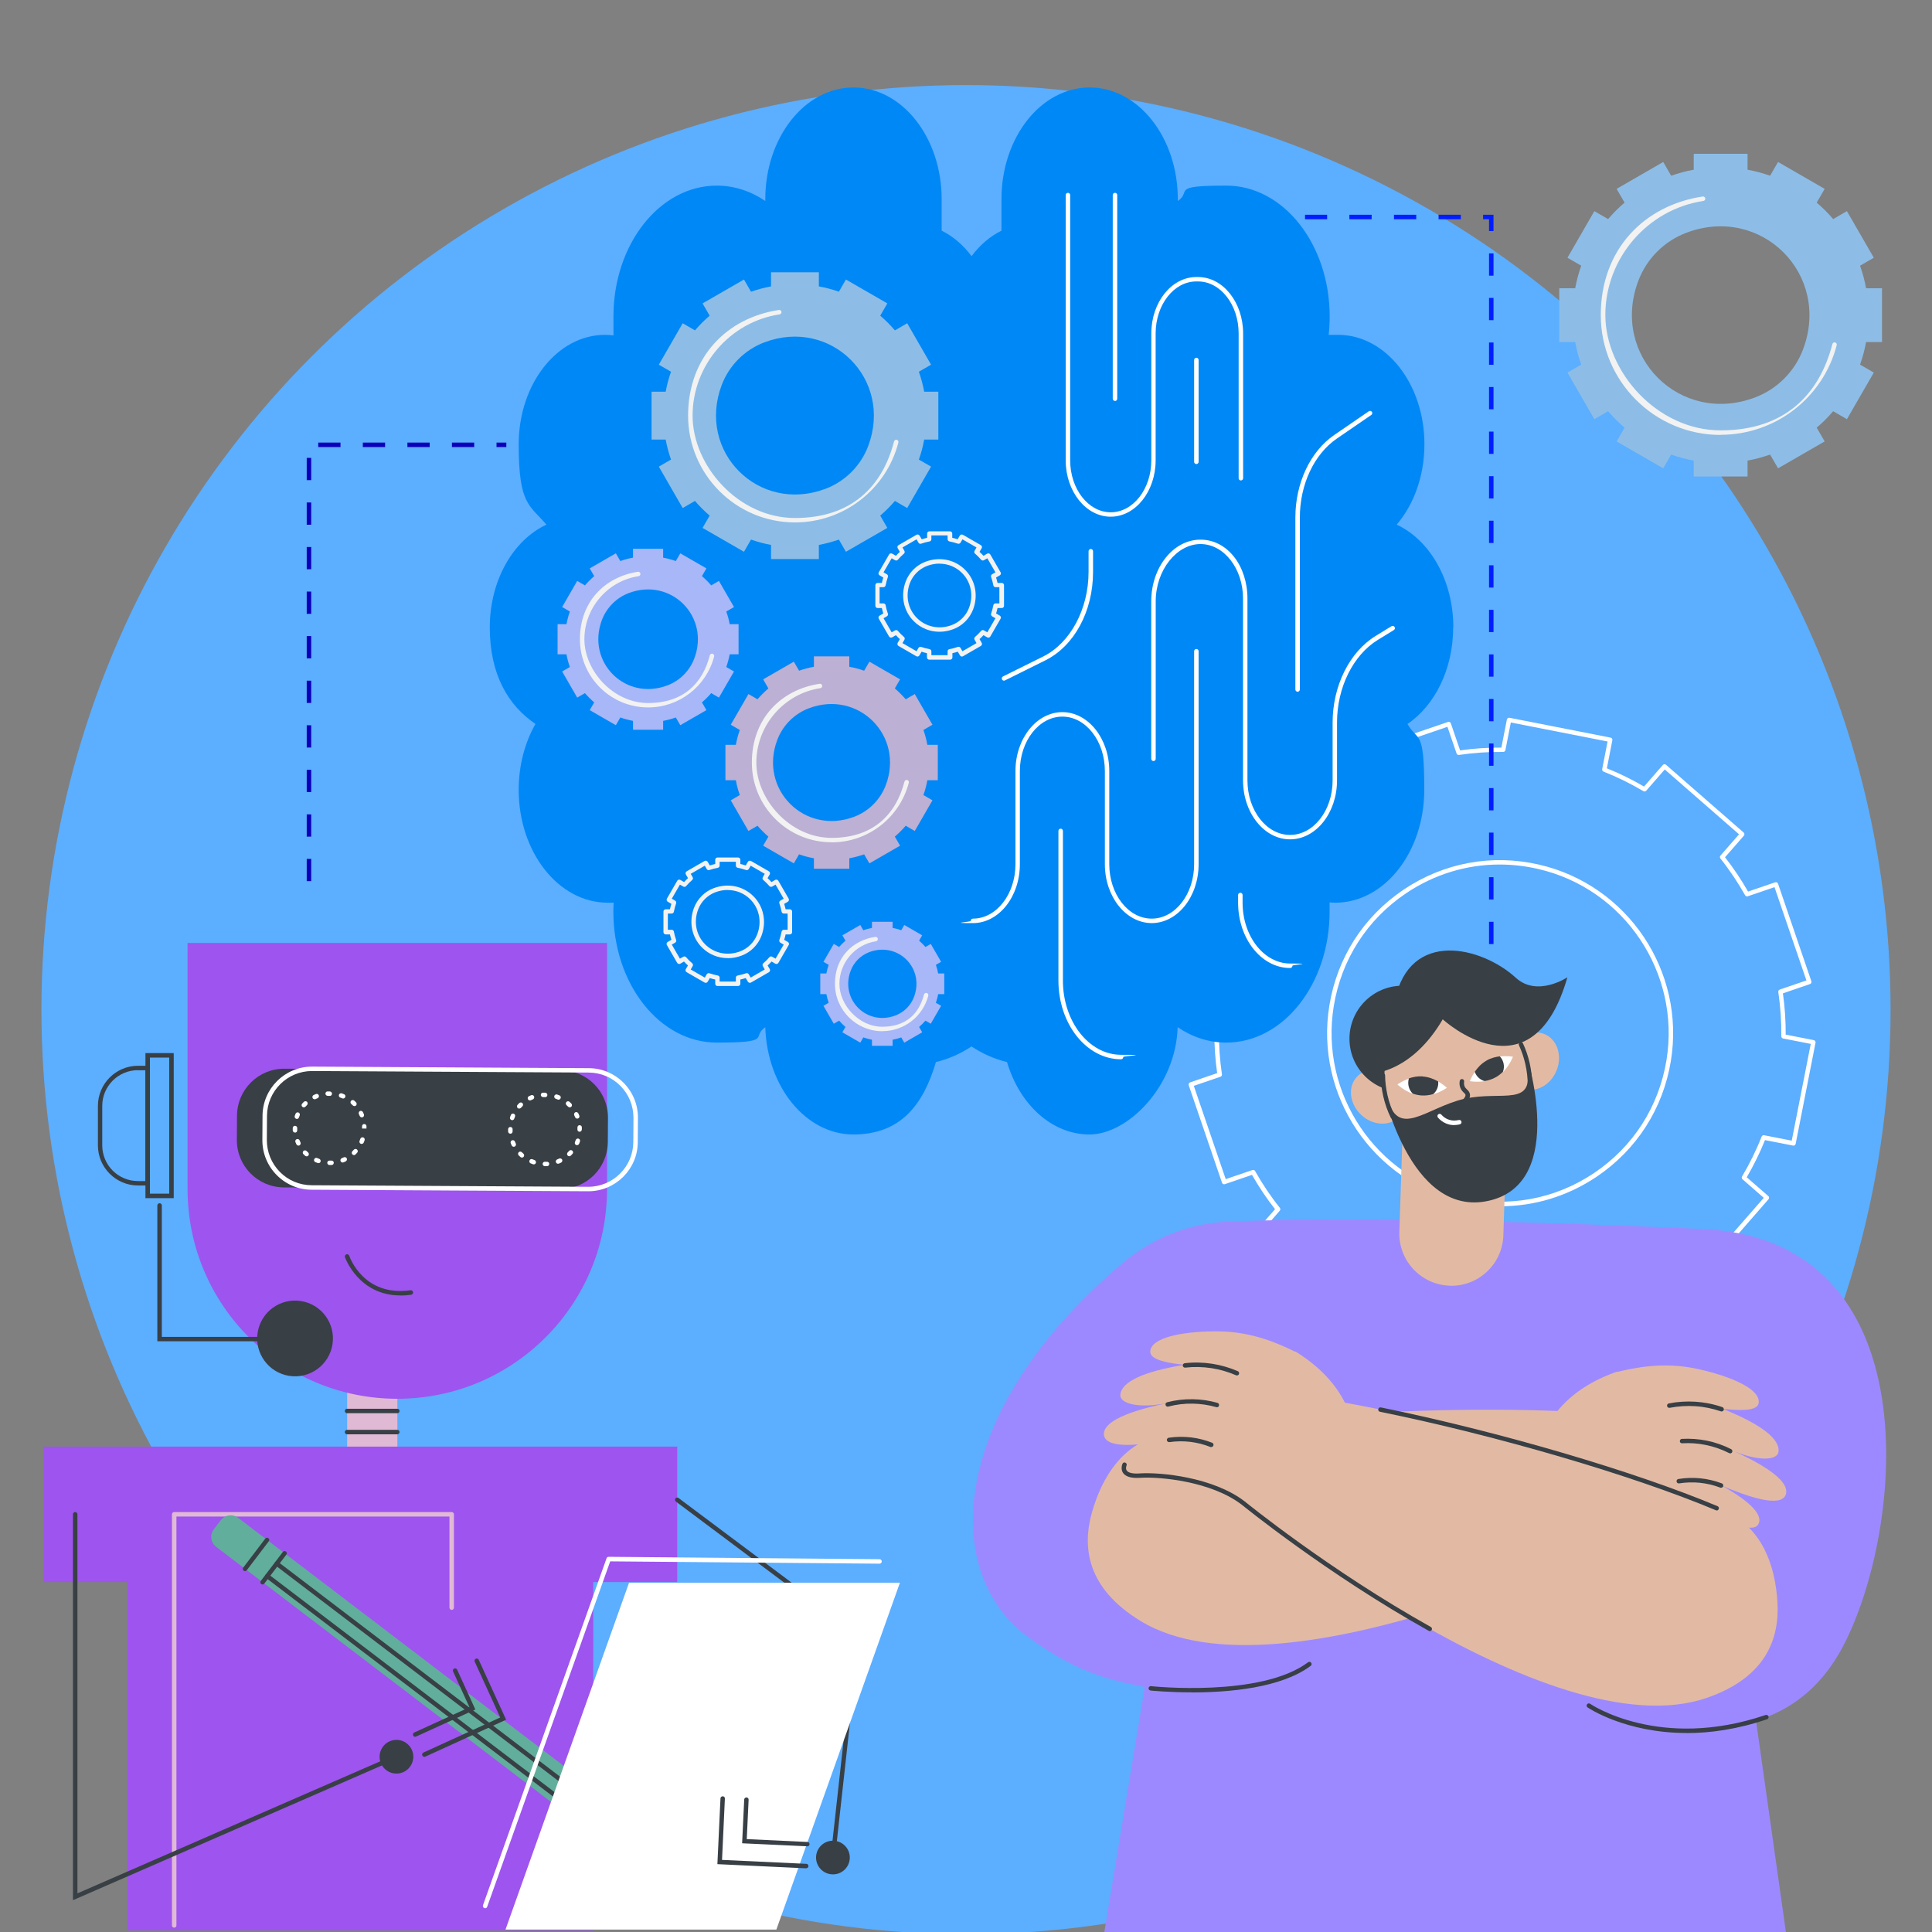 <?xml version="1.0" encoding="UTF-8"?>
<svg xmlns="http://www.w3.org/2000/svg" version="1.1" viewBox="0 0 2500 2500">
  <rect x="0" y="0" width="2500" height="2500" fill="#808080" stroke="none"/>
  <defs>
    <style>
      .cls-1 {
        fill: #61ae9c;
      }

      .cls-2 {
        fill: #5caeff;
      }

      .cls-3 {
        fill: #e2baa3;
      }

      .cls-4 {
        fill: #9d89ff;
      }

      .cls-5 {
        fill: #e0bad4;
      }

      .cls-6 {
        fill: #8dbde6;
      }

      .cls-7 {
        fill: #383f45;
      }

      .cls-8 {
        fill: #0b00b9;
      }

      .cls-9 {
        fill: #fffffe;
      }

      .cls-10 {
        fill: #0088f6;
      }

      .cls-11 {
        fill: #fff;
      }

      .cls-12 {
        fill: #001dff;
      }

      .cls-13 {
        fill: #a8b7f7;
      }

      .cls-14 {
        fill: #f2f2f2;
      }

      .cls-15 {
        fill: #9e54ef;
      }

      .cls-16 {
        fill: #bcb0d4;
      }
    </style>
  </defs>
  <!-- Generator: Adobe Illustrator 28.7.1, SVG Export Plug-In . SVG Version: 1.2.0 Build 142)  -->
  <g>
    <g id="Capa_1">
      <g id="Illustration">
        <g id="Augmented_intelligence">
          <circle class="cls-2" cx="1250" cy="1306.5" r="1196.4"/>
          <path class="cls-11" d="M1929.4,1745.2c-.2,0-.4,0-.6,0l-130.8-25.7c-1.6-.3-2.6-1.8-2.3-3.4l7.1-36.3c-16.5-6.6-32.7-14.6-48.1-23.6l-24.3,27.9c-.5.6-1.2.9-2,1-.8,0-1.5-.2-2.1-.7l-100.5-87.7c-1.2-1-1.3-2.9-.3-4.1l24.4-27.9c-11-14-21-29-29.8-44.4l-35.1,12c-.7.2-1.5.2-2.2-.1-.7-.3-1.2-.9-1.5-1.7l-43.1-126.2c-.2-.7-.2-1.5.1-2.2.3-.7.9-1.2,1.7-1.5l35-12c-2.5-17.7-3.7-35.6-3.6-53.4l-36.3-7.1c-1.6-.3-2.6-1.8-2.3-3.4l25.7-130.8c.1-.8.6-1.4,1.2-1.8.6-.4,1.4-.6,2.2-.4l36.3,7.1c6.6-16.5,14.6-32.7,23.6-48.1l-27.9-24.3c-1.2-1-1.3-2.9-.3-4.1l87.7-100.5c.5-.6,1.2-.9,2-1,.8,0,1.5.2,2.1.7l27.9,24.4c14-11,29-21,44.4-29.8l-12-35.1c-.5-1.5.3-3.1,1.8-3.7l126.2-43.1c.7-.2,1.5-.2,2.2.1.7.3,1.2.9,1.5,1.7l12,35c17.7-2.5,35.7-3.7,53.4-3.6l7.1-36.3c.3-1.6,1.8-2.6,3.4-2.3l130.8,25.7c1.6.3,2.6,1.8,2.3,3.4l-7.1,36.3c16.5,6.6,32.7,14.6,48.1,23.6l24.3-27.9c.5-.6,1.2-.9,2-1,.8,0,1.5.2,2.1.7l100.5,87.7c1.2,1,1.3,2.9.3,4.1l-24.4,27.9c11,14,21,29,29.8,44.4l35.1-12c1.5-.5,3.1.3,3.7,1.8l43.1,126.2c.2.7.2,1.5-.1,2.2-.3.7-.9,1.2-1.7,1.5l-35,12c2.5,17.7,3.7,35.6,3.6,53.4l36.3,7.1c1.6.3,2.6,1.8,2.3,3.4l-25.7,130.8c-.3,1.6-1.8,2.6-3.4,2.3l-36.3-7.1c-6.6,16.5-14.6,32.7-23.6,48.1l27.9,24.3c1.2,1,1.3,2.9.3,4.1l-87.7,100.5c-.5.6-1.2.9-2,1-.8,0-1.5-.2-2.1-.7l-27.9-24.4c-14,11-29,21-44.4,29.8l12,35.1c.2.7.2,1.5-.1,2.2-.3.7-.9,1.2-1.7,1.5l-126.2,43.1c-.7.2-1.5.2-2.2-.1-.7-.3-1.2-.9-1.5-1.7l-12-35c-17.7,2.5-35.7,3.7-53.4,3.6l-7.1,36.3c-.3,1.4-1.5,2.3-2.8,2.3ZM1802,1714.3l125.2,24.6,7-35.8c.3-1.4,1.5-2.4,2.9-2.3,19.1.2,38.4-1.1,57.3-3.9,1.4-.2,2.7.6,3.1,1.9l11.8,34.5,120.7-41.3-11.8-34.6c-.4-1.3.1-2.8,1.3-3.4,16.6-9.4,32.7-20.1,47.6-32,1.1-.9,2.6-.8,3.7,0l27.6,24.1,83.9-96.1-27.5-24c-1-.9-1.3-2.4-.6-3.6,9.8-16.5,18.3-33.8,25.3-51.6.5-1.3,1.9-2,3.2-1.8l35.8,7,24.6-125.2-35.8-7c-1.4-.3-2.3-1.5-2.3-2.9.2-19.1-1.1-38.4-3.9-57.3-.2-1.4.6-2.7,1.9-3.1l34.5-11.8-41.3-120.7-34.6,11.8c-1.3.4-2.8-.1-3.4-1.3-9.4-16.6-20.1-32.7-32-47.6-.9-1.1-.8-2.6,0-3.7l24.1-27.6-96.1-83.9-24,27.5c-.9,1-2.4,1.3-3.6.6-16.5-9.8-33.8-18.3-51.6-25.3-1.3-.5-2-1.9-1.8-3.2l7-35.8-125.2-24.6-7,35.8c-.3,1.4-1.5,2.3-2.8,2.3h0c-19.1-.2-38.4,1.1-57.3,3.9-1.4.2-2.7-.6-3.1-1.9l-11.8-34.5-120.7,41.3,11.8,34.6c.4,1.3-.1,2.8-1.3,3.4-16.6,9.4-32.7,20.1-47.6,32-1.1.9-2.6.8-3.7,0l-27.6-24.1-83.9,96.1,27.5,24c1,.9,1.3,2.4.6,3.6-9.8,16.5-18.3,33.8-25.3,51.6-.5,1.3-1.9,2-3.2,1.8l-35.8-7-24.6,125.2,35.8,7c1.4.3,2.3,1.5,2.3,2.9-.2,19.1,1.1,38.4,3.9,57.3.2,1.4-.6,2.7-1.9,3.1l-34.5,11.8,41.3,120.7,34.6-11.8c1.3-.4,2.8.1,3.4,1.3,9.4,16.7,20.1,32.7,32,47.6.9,1.1.8,2.6,0,3.7l-24.1,27.6,96.1,83.9,24-27.5c.9-1,2.4-1.3,3.6-.6,16.5,9.8,33.8,18.3,51.6,25.3,1.3.5,2,1.9,1.8,3.2l-7,35.8ZM1941.8,1560.9c-16.9,0-34-1.9-51-5.8-114.7-26.4-189.6-138-170.6-254.1,10.1-61.8,44.3-115,96.2-149.9,51.9-34.8,114.1-46.3,175.1-32.3,114.7,26.4,189.6,138,170.6,254.1-10.1,61.8-44.3,115-96.2,149.9-37.4,25.1-80.3,38.1-124.1,38.1ZM1940.5,1118.7c-42.7,0-84.4,12.6-120.9,37.1-50.6,34-83.8,85.8-93.7,146-18.5,113.1,54.5,221.9,166.2,247.5,59.5,13.7,120.1,2.5,170.6-31.4,50.6-34,83.8-85.8,93.7-146,18.5-113.1-54.5-221.9-166.2-247.5-16.6-3.8-33.2-5.7-49.7-5.7Z"/>
          <g>
            <path class="cls-10" d="M1880.6,811.9c0-61.1-30.5-113.2-73.3-133,22.1-25.9,35.9-62.9,35.9-104,0-78.2-50-141.6-111.7-141.6s-8.2.3-12.3.9c.9-8,1.4-16.2,1.4-24.6,0-93.6-59.9-169.4-133.7-169.4s-44.1,7.2-62.8,19.9v-2.3c0-79.8-51.1-144.6-114.1-144.6s-114.1,64.7-114.1,144.6v40.7c-14.8,7.3-28,18.6-38.7,33-10.7-14.3-23.9-25.7-38.7-33v-40.7c0-79.8-51.1-144.6-114.1-144.6s-114.1,64.7-114.1,144.6v2.3c-18.7-12.7-40.1-19.9-62.8-19.9-73.8,0-133.7,75.8-133.7,169.4s.5,16.5,1.4,24.6c-4-.6-8.1-.9-12.3-.9-61.7,0-111.7,63.4-111.7,141.6s13.8,78.1,35.9,104c-42.8,19.8-73.3,71.9-73.3,133s24,101.1,59.1,124.9c-13.7,24-21.7,53.5-21.7,85.3,0,80.6,51.6,146,115.2,146s5.2-.1,7.7-.4c-.2,4-.4,8-.4,12,0,93.6,59.9,169.4,133.7,169.4s44.2-7.2,62.9-19.9c2.4,77.2,52.5,138.8,114,138.8s90.6-39,106.8-93.7c16.3-3.9,31.8-10.8,46-20.2,14.3,9.4,29.7,16.3,46,20.2,16.2,54.8,57.9,93.7,106.8,93.7s111.6-61.6,114-138.8c18.8,12.7,40.2,19.9,62.9,19.9,73.8,0,133.7-75.8,133.7-169.4s-.2-8-.4-12c2.5.2,5.1.4,7.7.4,63.6,0,115.2-65.4,115.2-146s-8.1-61.3-21.7-85.3c35.2-23.8,59.1-70.8,59.1-124.9Z"/>
            <g>
              <path class="cls-9" d="M1669.3,1086.1c-33.5,0-60.8-34.2-60.8-76.3v-235.2c0-38.9-24.7-70.6-55.1-70.6s-57.9,33.3-57.9,74.2v203.7c0,1.6-1.3,2.9-2.9,2.9s-2.9-1.3-2.9-2.9v-203.7c0-44.1,28.6-79.9,63.7-79.9s60.8,34.2,60.8,76.3v235.2c0,38.9,24.7,70.6,55.1,70.6s55.1-31.7,55.1-70.6v-74.9c0-47.3,21.8-91.2,55.5-111.9l20.7-12.7c1.4-.8,3.1-.4,4,1s.4,3.1-1,4l-20.7,12.7c-32,19.7-52.8,61.6-52.8,106.9v74.9c0,42.1-27.3,76.3-60.8,76.3Z"/>
              <path class="cls-9" d="M1490.4,1194.5h-.2s0,0,0,0c-33.4-.2-60.5-34.3-60.5-76.2v-120.6c0-38.8-24.7-70.4-55-70.4s-55,31.6-55,70.4v120.6c0,42-27.2,76.2-60.7,76.2s-2.9-1.3-2.9-2.9,1.3-2.9,2.9-2.9c30.3,0,55-31.6,55-70.4v-120.6c0-42,27.3-76.2,60.7-76.2s60.7,34.2,60.7,76.2v120.6c0,38.8,24.6,70.4,54.9,70.4,30.3,0,54.9-31.6,54.9-70.4v-275.6c0-1.6,1.3-2.9,2.9-2.9s2.9,1.3,2.9,2.9v275.6c0,41.9-27.1,76-60.5,76.2h0Z"/>
              <path class="cls-9" d="M1450.6,1370.7c-44.7,0-81-45.7-81-101.9v-193.6c0-1.6,1.3-2.9,2.9-2.9s2.9,1.3,2.9,2.9v193.6c0,53,33.8,96.1,75.2,96.1s2.9,1.3,2.9,2.9-1.3,2.9-2.9,2.9Z"/>
              <path class="cls-9" d="M1669.4,1252.6c-37.1,0-67.3-37.9-67.3-84.6v-9.9c0-1.6,1.3-2.9,2.9-2.9s2.9,1.3,2.9,2.9v9.9c0,43.4,27.6,78.8,61.6,78.8s2.9,1.3,2.9,2.9c0,1.6-1.3,2.9-2.9,2.9Z"/>
              <path class="cls-9" d="M1679.1,895.1c-1.6,0-2.9-1.3-2.9-2.9v-222.5c0-44.6,19.3-85.6,50.4-106.9l44.6-30.6c1.3-.9,3.1-.6,4,.7.9,1.3.6,3.1-.7,4l-44.6,30.6c-29.5,20.3-47.9,59.4-47.9,102.2v222.5c0,1.6-1.3,2.9-2.9,2.9Z"/>
              <path class="cls-9" d="M1437.2,668.6c-32.1,0-58.2-32.8-58.2-73V252.4c0-1.6,1.3-2.9,2.9-2.9s2.9,1.3,2.9,2.9v343.2c0,37.1,23.5,67.3,52.5,67.3s52.5-30.2,52.5-67.3v-164.1c0-40.3,26.1-73,58.2-73h2.4c32.1,0,58.2,32.8,58.2,73v187.3c0,1.6-1.3,2.9-2.9,2.9s-2.9-1.3-2.9-2.9v-187.3c0-37.1-23.5-67.3-52.5-67.3h-2.4c-28.9,0-52.5,30.2-52.5,67.3v164.1c0,40.3-26.1,73-58.2,73Z"/>
              <path class="cls-9" d="M1299.2,880.8c-1.1,0-2.1-.6-2.6-1.6-.7-1.4-.1-3.2,1.3-3.9l52-25.8c35.1-17.4,58.7-61.4,58.7-109.4v-26.8c0-1.6,1.3-2.9,2.9-2.9s2.9,1.3,2.9,2.9v26.8c0,50.9-24.3,95.9-61.9,114.5l-52,25.8c-.4.2-.8.3-1.3.3Z"/>
              <path class="cls-9" d="M1548.1,600.5c-1.6,0-2.9-1.3-2.9-2.9v-131.8c0-1.6,1.3-2.9,2.9-2.9s2.9,1.3,2.9,2.9v131.8c0,1.6-1.3,2.9-2.9,2.9Z"/>
              <path class="cls-9" d="M1442.8,518.8c-1.6,0-2.9-1.3-2.9-2.9V252.4c0-1.6,1.3-2.9,2.9-2.9s2.9,1.3,2.9,2.9v263.6c0,1.6-1.3,2.9-2.9,2.9Z"/>
            </g>
            <g>
              <g>
                <path class="cls-6" d="M1214.2,506.9h-18.3c-1.6-8.9-4-17.6-6.9-25.9l15.8-9.1-30.9-53.6-15.9,9.2c-5.8-6.8-12.2-13.2-19-19l9.2-15.9-53.6-30.9-9.1,15.8c-8.4-3-17-5.3-25.9-6.9v-18.3h-61.9v18.3c-8.9,1.6-17.6,4-25.9,6.9l-9.1-15.8-53.6,30.9,9.2,15.9c-6.8,5.8-13.2,12.2-19,19l-15.9-9.2-30.9,53.6,15.8,9.1c-3,8.4-5.3,17-6.9,25.9h-18.3v61.9h18.3c1.6,8.9,4,17.6,6.9,25.9l-15.8,9.1,30.9,53.6,15.9-9.2c5.8,6.8,12.2,13.2,19,19l-9.2,15.9,53.6,30.9,9.1-15.8c8.4,3,17,5.3,25.9,6.9v18.3h61.9v-18.3c8.9-1.6,17.6-4,25.9-6.9l9.1,15.8,53.6-30.9-9.2-15.9c6.8-5.8,13.2-12.2,19-19l15.9,9.2,30.9-53.6-15.8-9.1c3-8.4,5.3-17,6.9-25.9h18.3v-61.9h0ZM1123.4,577.3c-9.6,25.4-29.8,45.6-55.2,55.2-86.4,32.6-166.9-47.9-134.3-134.3,9.6-25.4,29.8-45.6,55.2-55.2,86.4-32.6,166.9,47.9,134.3,134.3Z"/>
                <path class="cls-14" d="M1028.6,676c-76.2,0-138.2-62-138.2-138.2s50.5-126.6,117.5-136.7c1.6-.3,3,.8,3.3,2.4.2,1.6-.8,3-2.4,3.3-64.2,9.6-112.6,65.9-112.6,131s59.4,132.5,132.5,132.5,113.1-40.7,128.2-99.1c.4-1.5,2-2.5,3.5-2.1,1.5.4,2.5,2,2.1,3.5-15.8,60.9-70.8,103.4-133.8,103.4Z"/>
              </g>
              <g>
                <path class="cls-13" d="M955.7,807.7h-11.5c-1-5.6-2.5-11.1-4.4-16.4l10-5.8-19.5-33.8-10,5.8c-3.7-4.3-7.7-8.3-12-12l5.8-10-33.8-19.5-5.8,10c-5.3-1.9-10.7-3.3-16.4-4.4v-11.5h-39v11.5c-5.6,1-11.1,2.5-16.4,4.4l-5.8-10-33.8,19.5,5.8,10c-4.3,3.7-8.3,7.7-12,12l-10-5.8-19.5,33.8,10,5.8c-1.9,5.3-3.3,10.7-4.4,16.4h-11.5v39h11.5c1,5.6,2.5,11.1,4.4,16.4l-10,5.8,19.5,33.8,10-5.8c3.7,4.3,7.7,8.3,12,12l-5.8,10,33.8,19.5,5.8-10c5.3,1.9,10.7,3.3,16.4,4.4v11.5h39v-11.5c5.6-1,11.1-2.5,16.4-4.4l5.8,10,33.8-19.5-5.8-10c4.3-3.7,8.3-7.7,12-12l10,5.8,19.5-33.8-10-5.8c1.9-5.3,3.3-10.7,4.4-16.4h11.5v-39ZM898.4,852.1c-6.1,16-18.8,28.8-34.8,34.8-54.5,20.6-105.3-30.2-84.7-84.7,6.1-16,18.8-28.8,34.8-34.8,54.5-20.6,105.3,30.2,84.7,84.7Z"/>
                <path class="cls-14" d="M838.6,915.4c-48.7,0-88.2-39.6-88.2-88.2s32.3-80.8,75-87.3c1.6-.2,3,.8,3.3,2.4.2,1.6-.8,3-2.4,3.3-40,6-70.1,41.1-70.1,81.6s37,82.5,82.5,82.5,70.4-25.4,79.8-61.7c.4-1.5,2-2.5,3.5-2.1,1.5.4,2.5,2,2.1,3.5-10.1,38.9-45.2,66-85.4,66Z"/>
              </g>
              <path class="cls-14" d="M1229.1,853.6h-26.7c-1.6,0-2.9-1.3-2.9-2.9v-5.5c-2.4-.5-4.7-1.1-7-1.9l-2.8,4.8c-.8,1.4-2.6,1.9-3.9,1.1l-23.2-13.4c-.7-.4-1.1-1-1.3-1.8-.2-.7,0-1.5.3-2.2l2.8-4.8c-1.8-1.6-3.5-3.3-5.1-5.1l-4.8,2.8c-.7.4-1.5.5-2.2.3-.7-.2-1.4-.7-1.8-1.3l-13.4-23.2c-.8-1.4-.3-3.1,1.1-3.9l4.8-2.8c-.7-2.3-1.4-4.7-1.9-7h-5.5c-1.6,0-2.9-1.3-2.9-2.9v-26.7c0-1.6,1.3-2.9,2.9-2.9h5.5c.5-2.4,1.1-4.7,1.9-7l-4.8-2.8c-1.4-.8-1.9-2.6-1.1-3.9l13.4-23.2c.4-.7,1-1.1,1.8-1.3.7-.2,1.5,0,2.2.3l4.8,2.8c1.6-1.8,3.3-3.5,5.1-5.1l-2.8-4.8c-.8-1.4-.3-3.1,1.1-3.9l23.2-13.4c.7-.4,1.5-.5,2.2-.3.7.2,1.4.7,1.8,1.3l2.8,4.8c2.3-.7,4.7-1.4,7-1.9v-5.5c0-1.6,1.3-2.9,2.9-2.9h26.7c1.6,0,2.9,1.3,2.9,2.9v5.5c2.4.5,4.7,1.1,7,1.9l2.8-4.8c.4-.7,1-1.1,1.8-1.3.7-.2,1.5,0,2.2.3l23.2,13.4c1.4.8,1.9,2.6,1.1,3.9l-2.8,4.8c1.8,1.6,3.5,3.3,5.1,5.1l4.8-2.8c.7-.4,1.5-.5,2.2-.3.7.2,1.4.7,1.8,1.3l13.4,23.2c.8,1.4.3,3.1-1.1,3.9l-4.8,2.8c.7,2.3,1.4,4.6,1.9,7h5.5c1.6,0,2.9,1.3,2.9,2.9v26.7c0,1.6-1.3,2.9-2.9,2.9h-5.5c-.5,2.4-1.1,4.7-1.9,7l4.8,2.8c1.4.8,1.9,2.6,1.1,3.9l-13.4,23.2c-.4.7-1,1.1-1.8,1.3-.7.2-1.5,0-2.2-.3l-4.8-2.8c-1.6,1.8-3.3,3.5-5.1,5.1l2.8,4.8c.4.7.5,1.4.3,2.2s-.7,1.4-1.3,1.8l-23.2,13.4c-1.4.8-3.1.3-3.9-1.1l-2.8-4.8c-2.3.7-4.6,1.4-7,1.9v5.5c0,1.6-1.3,2.9-2.9,2.9ZM1205.2,847.8h21v-5c0-1.4,1-2.6,2.4-2.8,3.6-.7,7.3-1.6,10.8-2.9,1.3-.5,2.8,0,3.5,1.3l2.5,4.3,18.2-10.5-2.5-4.4c-.7-1.2-.4-2.7.6-3.6,2.8-2.4,5.5-5.1,7.9-7.9.9-1.1,2.4-1.3,3.6-.6l4.4,2.5,10.5-18.2-4.3-2.5c-1.2-.7-1.7-2.2-1.3-3.5,1.2-3.5,2.2-7.1,2.9-10.8.3-1.4,1.4-2.4,2.8-2.4h5v-21h-5c-1.4,0-2.6-1-2.8-2.4-.7-3.6-1.6-7.3-2.9-10.8-.5-1.3,0-2.8,1.3-3.5l4.3-2.5-10.5-18.2-4.4,2.5c-1.2.7-2.7.4-3.6-.6-2.4-2.8-5.1-5.5-7.9-7.9-1.1-.9-1.3-2.4-.6-3.6l2.5-4.4-18.2-10.5-2.5,4.3c-.7,1.2-2.2,1.7-3.5,1.3-3.5-1.2-7.1-2.2-10.8-2.9-1.4-.3-2.4-1.4-2.4-2.8v-5h-21v5c0,1.4-1,2.6-2.4,2.8-3.6.7-7.3,1.6-10.8,2.9-1.3.5-2.8,0-3.5-1.3l-2.5-4.3-18.2,10.5,2.5,4.4c.7,1.2.4,2.7-.6,3.6-2.8,2.4-5.5,5.1-7.9,7.9-.9,1.1-2.4,1.3-3.6.6l-4.4-2.5-10.5,18.2,4.3,2.5c1.2.7,1.7,2.1,1.3,3.5-1.2,3.5-2.2,7.1-2.9,10.8-.3,1.4-1.4,2.4-2.8,2.4h-5v21h5c1.4,0,2.6,1,2.8,2.4.7,3.6,1.6,7.3,2.9,10.8.5,1.3,0,2.8-1.3,3.5l-4.3,2.5,10.5,18.2,4.4-2.5c1.2-.7,2.7-.4,3.6.6,2.4,2.8,5.1,5.5,7.9,7.9,1.1.9,1.3,2.4.6,3.6l-2.5,4.4,18.2,10.5,2.5-4.3c.7-1.2,2.2-1.7,3.5-1.3,3.5,1.2,7.1,2.2,10.8,2.9,1.4.3,2.4,1.4,2.4,2.8v5ZM1215.7,817.5c-12.4,0-24.3-4.7-33.3-13.7-13.3-13.3-17.3-33-10.4-51.4,4.5-11.8,13.8-21.1,25.5-25.5,18.3-6.9,38-3,51.3,10.4,13.3,13.3,17.3,33,10.4,51.3-4.5,11.8-13.8,21.1-25.5,25.5-6,2.3-12.1,3.4-18.1,3.4ZM1215.6,729.3c-5.3,0-10.7,1-16,3-10.2,3.9-18.3,12-22.2,22.2-6.1,16.2-2.6,33.5,9.1,45.2,11.7,11.7,29,15.2,45.2,9.1,10.2-3.9,18.3-12,22.2-22.2,6.1-16.2,2.6-33.5-9.1-45.2-7.9-7.9-18.3-12-29.2-12Z"/>
              <g>
                <path class="cls-16" d="M1213.5,963.8h-13.5c-1.2-6.6-2.9-13-5.1-19.2l11.7-6.8-22.9-39.7-11.7,6.8c-4.3-5-9-9.7-14.1-14.1l6.8-11.7-39.7-22.9-6.8,11.7c-6.2-2.2-12.6-3.9-19.2-5.1v-13.5h-45.8v13.5c-6.6,1.2-13,2.9-19.2,5.1l-6.8-11.7-39.7,22.9,6.8,11.7c-5,4.3-9.7,9-14.1,14.1l-11.7-6.8-22.9,39.7,11.7,6.8c-2.2,6.2-3.9,12.6-5.1,19.2h-13.5v45.8h13.5c1.2,6.6,2.9,13,5.1,19.2l-11.7,6.8,22.9,39.7,11.7-6.8c4.3,5,9,9.7,14.1,14.1l-6.8,11.7,39.7,22.9,6.8-11.7c6.2,2.2,12.6,3.9,19.2,5.1v13.5h45.8v-13.5c6.6-1.2,13-2.9,19.2-5.1l6.8,11.7,39.7-22.9-6.8-11.7c5-4.3,9.7-9,14.1-14.1l11.7,6.8,22.9-39.7-11.7-6.8c2.2-6.2,3.9-12.6,5.1-19.2h13.5v-45.8ZM1146.2,1016c-7.1,18.8-22.1,33.8-40.9,40.9-64,24.2-123.7-35.5-99.5-99.5,7.1-18.8,22.1-33.8,40.9-40.9,64-24.2,123.7,35.5,99.5,99.5Z"/>
                <path class="cls-14" d="M1076,1089.9c-56.9,0-103.1-46.3-103.1-103.1s37.7-94.5,87.7-102c1.6-.2,3,.8,3.3,2.4.2,1.6-.8,3-2.4,3.3-47.2,7.1-82.8,48.5-82.8,96.3s43.7,97.4,97.4,97.4,83.1-30,94.3-72.8c.4-1.5,2-2.5,3.5-2.1,1.5.4,2.5,2,2.1,3.5-11.8,45.4-52.8,77.2-99.8,77.2Z"/>
              </g>
              <path class="cls-14" d="M955.1,1275.9h-26.7c-1.6,0-2.9-1.3-2.9-2.9v-5.5c-2.4-.5-4.7-1.1-7-1.9l-2.8,4.8c-.4.7-1,1.1-1.8,1.3-.7.2-1.5,0-2.2-.3l-23.2-13.4c-1.4-.8-1.9-2.6-1.1-3.9l2.8-4.8c-1.8-1.6-3.5-3.3-5.1-5.1l-4.8,2.8c-.7.4-1.5.5-2.2.3-.7-.2-1.4-.7-1.8-1.3l-13.4-23.2c-.8-1.4-.3-3.1,1.1-3.9l4.8-2.8c-.7-2.3-1.4-4.6-1.9-7h-5.5c-1.6,0-2.9-1.3-2.9-2.9v-26.7c0-1.6,1.3-2.9,2.9-2.9h5.5c.5-2.4,1.1-4.7,1.9-7l-4.8-2.8c-.7-.4-1.1-1-1.3-1.8-.2-.7,0-1.5.3-2.2l13.4-23.2c.4-.7,1-1.1,1.8-1.3.7-.2,1.5,0,2.2.3l4.8,2.8c1.6-1.8,3.3-3.5,5.1-5.1l-2.8-4.8c-.4-.7-.5-1.4-.3-2.2s.7-1.4,1.3-1.8l23.2-13.4c.7-.4,1.5-.5,2.2-.3.7.2,1.4.7,1.8,1.3l2.8,4.8c2.3-.7,4.6-1.4,7-1.9v-5.5c0-1.6,1.3-2.9,2.9-2.9h26.7c1.6,0,2.9,1.3,2.9,2.9v5.5c2.4.5,4.7,1.1,7,1.9l2.8-4.8c.4-.7,1-1.1,1.8-1.3.7-.2,1.5,0,2.2.3l23.2,13.4c.7.4,1.1,1,1.3,1.8.2.7,0,1.5-.3,2.2l-2.8,4.8c1.8,1.6,3.5,3.3,5.1,5.1l4.8-2.8c.7-.4,1.5-.5,2.2-.3.7.2,1.4.7,1.8,1.3l13.4,23.2c.4.7.5,1.4.3,2.2s-.7,1.4-1.3,1.8l-4.8,2.8c.7,2.3,1.4,4.7,1.9,7h5.5c1.6,0,2.9,1.3,2.9,2.9v26.7c0,1.6-1.3,2.9-2.9,2.9h-5.5c-.5,2.4-1.1,4.7-1.9,7l4.8,2.8c1.4.8,1.9,2.6,1.1,3.9l-13.4,23.2c-.4.7-1,1.1-1.8,1.3-.7.2-1.5,0-2.2-.3l-4.8-2.8c-1.6,1.8-3.3,3.5-5.1,5.1l2.8,4.8c.8,1.4.3,3.1-1.1,3.9l-23.2,13.4c-.7.4-1.5.5-2.2.3-.7-.2-1.4-.7-1.8-1.3l-2.8-4.8c-2.3.7-4.6,1.4-7,1.9v5.5c0,1.6-1.3,2.9-2.9,2.9ZM931.2,1270.1h21s0-5,0-5c0-1.4,1-2.6,2.4-2.8,3.6-.7,7.3-1.6,10.8-2.9,1.3-.5,2.8,0,3.5,1.3l2.5,4.3,18.2-10.5-2.5-4.4c-.7-1.2-.4-2.7.6-3.6,2.8-2.4,5.5-5.1,7.9-7.9.9-1.1,2.4-1.3,3.6-.6l4.4,2.5,10.5-18.2-4.3-2.5c-1.2-.7-1.7-2.2-1.3-3.5,1.2-3.5,2.2-7.1,2.9-10.8.3-1.4,1.4-2.4,2.8-2.4h5v-21h-5c-1.4,0-2.6-1-2.8-2.4-.7-3.6-1.6-7.3-2.9-10.8-.5-1.3,0-2.8,1.3-3.5l4.3-2.5-10.5-18.2-4.4,2.5c-1.2.7-2.7.4-3.6-.6-2.4-2.8-5.1-5.5-7.9-7.9-1.1-.9-1.3-2.4-.6-3.6l2.5-4.4-18.2-10.5-2.5,4.3c-.7,1.2-2.2,1.7-3.5,1.3-3.5-1.2-7.1-2.2-10.8-2.9-1.4-.3-2.4-1.4-2.4-2.8v-5h-21v5c0,1.4-1,2.6-2.4,2.8-3.6.7-7.3,1.6-10.8,2.9-1.3.5-2.8,0-3.5-1.3l-2.5-4.3-18.2,10.5,2.5,4.4c.7,1.2.4,2.7-.6,3.6-2.8,2.4-5.5,5.1-7.9,7.9-.9,1.1-2.4,1.3-3.6.6l-4.4-2.5-10.5,18.2,4.3,2.5c1.2.7,1.7,2.2,1.3,3.5-1.2,3.5-2.2,7.1-2.9,10.8-.3,1.4-1.4,2.4-2.8,2.4h-5v21h5c1.4,0,2.6,1,2.8,2.4.7,3.6,1.6,7.3,2.9,10.8.5,1.3,0,2.8-1.3,3.5l-4.3,2.5,10.5,18.2,4.4-2.5c1.2-.7,2.7-.4,3.6.6,2.4,2.8,5.1,5.5,7.9,7.9,1.1.9,1.3,2.4.6,3.6l-2.5,4.4,18.2,10.5,2.5-4.3c.7-1.2,2.1-1.7,3.5-1.3,3.5,1.2,7.1,2.2,10.8,2.9,1.4.3,2.4,1.4,2.4,2.8v5h0ZM941.7,1239.8c-12.4,0-24.3-4.7-33.3-13.7-13.3-13.3-17.3-33-10.4-51.3,4.5-11.8,13.8-21.1,25.5-25.5,18.3-6.9,38-3,51.4,10.4,13.3,13.3,17.3,33,10.4,51.3-4.5,11.8-13.8,21.1-25.5,25.5-6,2.3-12.1,3.4-18,3.4ZM941.6,1151.6c-5.3,0-10.7,1-16,3-10.2,3.9-18.3,12-22.2,22.2-6.1,16.2-2.6,33.5,9.1,45.2,11.7,11.7,29,15.2,45.2,9.1,10.2-3.9,18.3-12,22.2-22.2,6.1-16.2,2.6-33.5-9.1-45.2-7.9-7.9-18.3-12-29.2-12ZM982.6,1209.9h0,0Z"/>
              <g>
                <path class="cls-13" d="M1221.9,1259.7h-7.9c-.7-3.9-1.7-7.6-3-11.2l6.8-3.9-13.4-23.2-6.9,4c-2.5-2.9-5.3-5.7-8.2-8.2l4-6.9-23.2-13.4-3.9,6.8c-3.6-1.3-7.4-2.3-11.2-3v-7.9h-26.7v7.9c-3.9.7-7.6,1.7-11.2,3l-3.9-6.8-23.2,13.4,4,6.9c-2.9,2.5-5.7,5.3-8.2,8.2l-6.9-4-13.4,23.2,6.8,3.9c-1.3,3.6-2.3,7.4-3,11.2h-7.9v26.7h7.9c.7,3.9,1.7,7.6,3,11.2l-6.8,3.9,13.4,23.2,6.9-4c2.5,2.9,5.3,5.7,8.2,8.2l-4,6.9,23.2,13.4,3.9-6.8c3.6,1.3,7.4,2.3,11.2,3v7.9h26.7v-7.9c3.9-.7,7.6-1.7,11.2-3l3.9,6.8,23.2-13.4-4-6.9c2.9-2.5,5.7-5.3,8.2-8.2l6.9,4,13.4-23.2-6.8-3.9c1.3-3.6,2.3-7.4,3-11.2h7.9v-26.7ZM1182.7,1290.1c-4.2,11-12.9,19.7-23.9,23.9-37.3,14.1-72.1-20.7-58-58,4.2-11,12.9-19.7,23.9-23.9,37.3-14.1,72.1,20.7,58,58Z"/>
                <path class="cls-14" d="M1141.8,1334.4c-33.8,0-61.4-27.5-61.4-61.4s22.4-56.2,52.2-60.7c1.6-.2,3,.8,3.3,2.4.2,1.6-.8,3-2.4,3.3-26.9,4-47.3,27.7-47.3,55s24.9,55.6,55.6,55.6,47.5-17.1,53.8-41.6c.4-1.5,2-2.5,3.5-2.1,1.5.4,2.5,2,2.1,3.5-7,27-31.4,45.9-59.4,45.9Z"/>
              </g>
            </g>
          </g>
          <g>
            <g>
              <rect class="cls-5" x="449.2" y="1772.8" width="65" height="122.2"/>
              <path class="cls-7" d="M514.1,1828.7h-65c-1.6,0-2.9-1.3-2.9-2.9s1.3-2.9,2.9-2.9h65c1.6,0,2.9,1.3,2.9,2.9s-1.3,2.9-2.9,2.9Z"/>
              <path class="cls-7" d="M514.1,1856h-65c-1.6,0-2.9-1.3-2.9-2.9s1.3-2.9,2.9-2.9h65c1.6,0,2.9,1.3,2.9,2.9s-1.3,2.9-2.9,2.9Z"/>
            </g>
            <g>
              <path class="cls-15" d="M242.7,1220.2v318.4c0,149.9,121.5,271.4,271.4,271.4s271.4-121.5,271.4-271.4v-318.4H242.7Z"/>
              <g>
                <g>
                  <path class="cls-7" d="M224.8,1550.4h-36.6v-187.7h36.6v187.7ZM194,1544.6h25v-176.1h-25v176.1Z"/>
                  <path class="cls-7" d="M194,1534h-15.4c-28.6,0-51.9-23.3-51.9-51.9v-51.1c0-28.6,23.3-51.9,51.9-51.9h15.4v154.9ZM178.5,1384.8c-25.5,0-46.2,20.7-46.2,46.2v51.1c0,25.5,20.7,46.2,46.2,46.2h9.7v-143.4h-9.7Z"/>
                </g>
                <g>
                  <path class="cls-7" d="M375.3,1735.6h-171.7v-175.7c0-1.6,1.3-2.9,2.9-2.9s2.9,1.3,2.9,2.9v170h165.9c1.6,0,2.9,1.3,2.9,2.9s-1.3,2.9-2.9,2.9Z"/>
                  <circle class="cls-7" cx="381.8" cy="1732.6" r="49" transform="translate(-1388.8 1844.2) rotate(-81.2)"/>
                </g>
              </g>
              <g>
                <path class="cls-7" d="M367.3,1536.5l357.7,2c33.8.2,61.3-27,61.5-60.8l.2-31.3c.2-33.8-27-61.3-60.8-61.5l-357.7-2c-33.8-.2-61.3,27-61.5,60.8l-.2,31.3c-.2,33.8,27,61.3,60.8,61.5Z"/>
                <path class="cls-11" d="M761.3,1541.5c-.1,0-.2,0-.4,0l-357.7-2c-17.1,0-33.2-6.9-45.2-19-12-12.2-18.6-28.3-18.5-45.4l.2-31.3c.2-35.2,28.9-63.6,64-63.6s.2,0,.4,0l357.7,2c17.1,0,33.2,6.9,45.2,19,12,12.2,18.6,28.3,18.5,45.4l-.2,31.3c-.2,35.2-28.9,63.6-64,63.6ZM403.8,1385.9c-32,0-58.1,25.9-58.3,57.9l-.2,31.3c0,15.6,5.9,30.2,16.8,41.3,10.9,11.1,25.5,17.2,41.1,17.3l357.7,2c.1,0,.2,0,.3,0,32,0,58.1-25.9,58.3-57.9l.2-31.3c0-15.6-5.9-30.2-16.8-41.3-10.9-11.1-25.5-17.2-41.1-17.3l-357.7-2c-.1,0-.2,0-.3,0Z"/>
                <path class="cls-11" d="M705.2,1509.1c-1.6,0-3-1.3-3-2.9s1.1-2.8,2.6-2.9c1.2,0,2,0,2.9,0,1.6,0,3,1.1,3,2.7,0,1.6-1.1,3-2.7,3-.9,0-1.9,0-2.8,0ZM690.5,1506.7c-.3,0-.6,0-.9-.2-1-.3-2-.7-2.9-1.1-1.5-.6-2.2-2.3-1.5-3.8.6-1.5,2.3-2.2,3.8-1.5.8.4,1.7.7,2.6,1,1.5.5,2.3,2.2,1.8,3.7-.4,1.2-1.5,1.9-2.7,1.9ZM722.1,1505.9c-1.1,0-2.2-.7-2.7-1.8-.6-1.5.1-3.2,1.6-3.8.8-.3,1.7-.7,2.5-1.1,1.4-.7,3.2,0,3.9,1.3.7,1.4,0,3.2-1.3,3.9-.9.5-1.9.9-2.9,1.3-.4.1-.7.2-1.1.2ZM675.4,1497.9c-.7,0-1.4-.2-1.9-.7-.8-.7-1.5-1.4-2.3-2.1-1.1-1.1-1.1-3,0-4.1,1.1-1.1,3-1.1,4.1,0,.6.6,1.3,1.3,2,1.9,1.2,1.1,1.3,2.9.2,4.1-.6.6-1.4,1-2.2,1ZM736.7,1496.2c-.7,0-1.5-.3-2.1-.9-1.1-1.1-1.1-3,0-4.1.7-.6,1.3-1.3,1.9-2,1.1-1.2,2.9-1.3,4.1-.2,1.2,1.1,1.3,2.9.2,4.1-.7.8-1.4,1.5-2.2,2.3-.6.6-1.3.8-2,.8ZM664.8,1483.9c-1.1,0-2.1-.6-2.6-1.6-.5-.9-.9-1.9-1.3-2.9-.6-1.5.1-3.2,1.6-3.8,1.5-.6,3.2.1,3.8,1.6.3.8.7,1.7,1.1,2.5.7,1.4.1,3.2-1.3,3.9-.4.2-.8.3-1.3.3ZM746.6,1481.8c-.4,0-.8,0-1.1-.2-1.5-.6-2.1-2.3-1.5-3.8.4-.8.7-1.7,1-2.6.5-1.5,2.2-2.3,3.7-1.8,1.5.5,2.3,2.2,1.8,3.7-.3,1-.7,2-1.1,2.9-.5,1.1-1.5,1.8-2.7,1.8ZM660.4,1467c-1.5,0-2.8-1.2-2.9-2.7,0-.9,0-1.9,0-2.8s0-.3,0-.3c0-1.6,1.3-2.9,2.9-2.9h0c1.6,0,2.9,1.2,2.9,2.8s0,.2,0,.2c0,1,0,1.9,0,2.7,0,1.6-1.1,3-2.7,3,0,0-.1,0-.2,0ZM750.1,1464.5c-1.6,0-2.9-1.1-2.9-2.7h0c0-1.2,0-2,0-2.8,0-1.6,1.1-3,2.7-3,1.6,0,3,1.1,3,2.7,0,.9,0,1.8,0,2.7,0,1.6-1.3,3.1-2.9,3.1ZM662.8,1449.5c-.3,0-.6,0-1-.2-1.5-.5-2.3-2.2-1.8-3.7.3-1,.7-2,1.1-2.9.6-1.5,2.3-2.1,3.8-1.5,1.5.6,2.1,2.3,1.5,3.8-.4.8-.7,1.7-1,2.6-.4,1.2-1.5,1.9-2.7,1.9ZM746.9,1447.5c-1.1,0-2.2-.7-2.7-1.8-.3-.8-.7-1.7-1.1-2.5-.7-1.4,0-3.2,1.3-3.9,1.4-.7,3.2,0,3.9,1.3.5.9.9,1.9,1.3,2.9.6,1.5-.1,3.2-1.6,3.8-.4.1-.7.2-1.1.2ZM671.8,1434.5c-.7,0-1.4-.2-1.9-.7-1.2-1.1-1.3-2.9-.2-4.1.7-.8,1.4-1.5,2.2-2.3,1.1-1.1,3-1.1,4.1,0,1.1,1.1,1.1,3,0,4.1-.7.6-1.3,1.3-1.9,2-.6.6-1.4,1-2.2,1ZM737.2,1432.9c-.7,0-1.5-.3-2.1-.9-.6-.7-1.3-1.3-2-1.9-1.2-1.1-1.3-2.9-.2-4.1,1.1-1.2,2.9-1.3,4.1-.2.8.7,1.5,1.4,2.3,2.2,1.1,1.1,1.1,3,0,4.1-.6.6-1.3.8-2,.8ZM685.7,1423.9c-1.1,0-2.1-.6-2.6-1.6-.7-1.4,0-3.2,1.3-3.8.9-.4,1.9-.9,2.9-1.3,1.5-.6,3.2.1,3.8,1.6.6,1.5-.1,3.2-1.6,3.8-.9.3-1.7.7-2.5,1.1-.4.2-.8.3-1.2.3ZM722.8,1423c-.4,0-.8,0-1.1-.2-.8-.4-1.7-.7-2.6-1-1.5-.5-2.3-2.2-1.8-3.7.5-1.5,2.2-2.3,3.7-1.8,1,.3,2,.7,2.9,1.1,1.5.6,2.2,2.3,1.5,3.8-.5,1.1-1.5,1.8-2.7,1.8ZM702.7,1419.6c-1.5,0-2.8-1.2-2.9-2.7,0-1.6,1.1-3,2.7-3,.9,0,1.8,0,2.7,0,1.6,0,3.1,1.3,3.1,2.9s-1.1,2.9-2.7,2.9h-.1c-1.1,0-1.9,0-2.6,0,0,0-.1,0-.2,0Z"/>
                <path class="cls-11" d="M426.5,1507.6c-1.6,0-3-1.3-3-2.9s1.1-2.9,2.7-2.9h0c1.1,0,1.9,0,2.7,0,1.6,0,3,1.1,3,2.7,0,1.6-1.1,3-2.7,3-.9,0-1.9,0-2.8,0ZM411.9,1505.1c-.3,0-.6,0-.9-.2-1-.3-2-.7-2.9-1.1-1.5-.6-2.2-2.3-1.5-3.8.6-1.5,2.3-2.2,3.8-1.5.8.4,1.7.7,2.6,1,1.5.5,2.3,2.2,1.8,3.7-.4,1.2-1.5,1.9-2.7,1.9ZM443.4,1504.3c-1.1,0-2.2-.7-2.7-1.8-.6-1.5.1-3.2,1.6-3.8.8-.3,1.7-.7,2.5-1.1,1.4-.7,3.2-.1,3.9,1.3.7,1.4,0,3.2-1.3,3.9-.9.5-1.9.9-2.9,1.3-.4.1-.7.2-1.1.2ZM396.8,1496.3c-.7,0-1.4-.2-1.9-.7-.8-.7-1.5-1.4-2.3-2.1-1.1-1.1-1.1-3,0-4.1,1.1-1.1,3-1.1,4.1,0,.6.6,1.3,1.3,2,1.9,1.2,1.1,1.3,2.9.2,4.1-.6.6-1.4,1-2.2,1ZM458.1,1494.7c-.7,0-1.5-.3-2.1-.9-1.1-1.1-1.1-3,0-4.1.7-.6,1.3-1.3,1.9-2,1.1-1.2,2.9-1.3,4.1-.2,1.2,1.1,1.3,2.9.2,4.1-.7.8-1.4,1.5-2.2,2.3-.6.6-1.3.8-2,.8ZM386.2,1482.4c-1.1,0-2.1-.6-2.6-1.6-.5-.9-.9-1.9-1.3-2.9-.6-1.5.1-3.2,1.6-3.8,1.5-.6,3.2.1,3.8,1.6.3.8.7,1.7,1.1,2.5.7,1.4.1,3.2-1.3,3.9-.4.2-.8.3-1.3.3ZM467.9,1480.2c-.4,0-.8,0-1.1-.2-1.5-.6-2.1-2.3-1.5-3.8.4-.8.7-1.7,1-2.6.5-1.5,2.2-2.3,3.7-1.8,1.5.5,2.3,2.2,1.8,3.7-.3,1-.7,2-1.1,2.9-.5,1.1-1.5,1.8-2.7,1.8ZM381.7,1465.5c-1.5,0-2.8-1.2-2.9-2.7,0-.9,0-1.9,0-2.8s0-.3,0-.3c0-1.6,1.3-2.9,2.9-2.9h0c1.6,0,2.9,1.2,2.9,2.8s0,.2,0,.3c0,1,0,1.9,0,2.7,0,1.6-1.1,3-2.7,3,0,0-.1,0-.2,0ZM474.3,1460.3h-5.8c0,0,0-.2,0-.3,0-.9,0-1.7,0-2.5,0-1.6,1.1-3,2.7-3,1.6,0,3,1.1,3,2.7,0,.9,0,1.8,0,2.7,0,0,0,.4,0,.4ZM384.2,1447.9c-.3,0-.6,0-1-.2-1.5-.5-2.3-2.2-1.8-3.7.3-1,.7-2,1.1-2.9.6-1.5,2.3-2.1,3.8-1.5,1.5.6,2.1,2.3,1.5,3.8-.4.8-.7,1.7-1,2.6-.4,1.2-1.5,1.9-2.7,1.9ZM468.2,1445.9c-1.1,0-2.2-.7-2.7-1.8-.3-.8-.7-1.7-1.1-2.5-.7-1.4,0-3.2,1.3-3.9,1.4-.7,3.2,0,3.9,1.3.5.9.9,1.9,1.3,2.9.6,1.5-.1,3.2-1.6,3.8-.4.1-.7.2-1.1.2ZM393.1,1432.9c-.7,0-1.4-.2-1.9-.7-1.2-1.1-1.3-2.9-.2-4.1.7-.8,1.4-1.5,2.2-2.3,1.1-1.1,3-1.1,4.1,0,1.1,1.1,1.1,3,0,4.1-.7.6-1.3,1.3-1.9,2-.6.6-1.4,1-2.1,1ZM458.6,1431.3c-.7,0-1.5-.3-2.1-.9-.6-.7-1.3-1.3-2-1.9-1.2-1.1-1.3-2.9-.2-4.1,1.1-1.2,2.9-1.3,4.1-.2.8.7,1.5,1.4,2.3,2.2,1.1,1.1,1.1,3,0,4.1-.6.6-1.3.8-2,.8ZM407.1,1422.4c-1.1,0-2.1-.6-2.6-1.6-.7-1.4,0-3.2,1.3-3.8.9-.4,1.9-.9,2.9-1.3,1.5-.6,3.2.1,3.8,1.6.6,1.5-.1,3.2-1.6,3.8-.9.3-1.7.7-2.5,1.1-.4.2-.8.3-1.3.3ZM444.1,1421.5c-.4,0-.8,0-1.1-.2-.8-.4-1.7-.7-2.6-1-1.5-.5-2.3-2.2-1.8-3.7.5-1.5,2.2-2.3,3.7-1.8,1,.3,2,.7,2.9,1.1,1.5.6,2.2,2.3,1.5,3.8-.5,1.1-1.5,1.8-2.7,1.8ZM424,1418c-1.5,0-2.8-1.2-2.9-2.7,0-1.6,1.1-3,2.7-3,.9,0,1.8,0,2.7,0,1.6,0,3.1,1.3,3.1,2.9s-1.1,2.9-2.7,2.9h-.1c-1.1,0-1.9,0-2.6,0,0,0-.1,0-.2,0Z"/>
              </g>
              <path class="cls-7" d="M518.2,1676.3c-54.3,0-71.6-49-71.8-49.5-.5-1.5.3-3.1,1.8-3.7,1.5-.5,3.1.3,3.7,1.8.7,2.2,18.9,53.2,79.3,44.7,1.6-.2,3,.9,3.3,2.5.2,1.6-.9,3-2.5,3.3-4.8.7-9.4,1-13.8,1Z"/>
            </g>
            <g>
              <g>
                <rect class="cls-15" x="56.1" y="1871.9" width="820.2" height="175.3"/>
                <rect class="cls-15" x="164.9" y="1994.2" width="602.7" height="503.7"/>
              </g>
              <path class="cls-5" d="M225.4,2494.4c-1.6,0-2.9-1.3-2.9-2.9v-532c0-1.6,1.3-2.9,2.9-2.9h359.1c1.6,0,2.9,1.3,2.9,2.9v120.8c0,1.6-1.3,2.9-2.9,2.9s-2.9-1.3-2.9-2.9v-117.9H228.3v529.1c0,1.6-1.3,2.9-2.9,2.9Z"/>
              <path class="cls-7" d="M1077.7,2406.5c-.1,0-.2,0-.3,0-1.6-.2-2.7-1.6-2.5-3.2l31.7-286.7-232-173.6c-1.3-1-1.5-2.8-.6-4,1-1.3,2.8-1.5,4-.6l234.6,175.6-.2,1.6-31.9,288.3c-.2,1.5-1.4,2.6-2.9,2.6Z"/>
              <g>
                <polygon class="cls-11" points="815.1 2379.9 749.6 2300.4 721.1 2337.9 815.1 2379.9"/>
                <polygon class="cls-7" points="775.2 2362 814.7 2379.6 787.2 2346.2 775.2 2362"/>
                <path class="cls-1" d="M276.6,1979l9-11.8c5.4-7.1,15.5-8.5,22.6-3.1l441.4,336.3-28.5,37.5-441.4-336.3c-7.1-5.4-8.5-15.5-3.1-22.6Z"/>
                <path class="cls-7" d="M739.6,2316.8c-.6,0-1.2-.2-1.7-.6l-381.5-290.6c-1.3-1-1.5-2.8-.5-4,1-1.3,2.8-1.5,4-.5l381.5,290.6c1.3,1,1.5,2.8.5,4-.6.7-1.4,1.1-2.3,1.1Z"/>
                <path class="cls-7" d="M727.3,2332.9c-.6,0-1.2-.2-1.7-.6l-381.5-290.6c-1.3-1-1.5-2.8-.5-4,1-1.3,2.8-1.5,4-.5l381.5,290.6c1.3,1,1.5,2.8.5,4-.6.7-1.4,1.1-2.3,1.1Z"/>
                <path class="cls-7" d="M339.7,2050.3c-.6,0-1.2-.2-1.7-.6-1.3-1-1.5-2.8-.5-4l28.5-37.5c1-1.3,2.8-1.5,4-.5,1.3,1,1.5,2.8.5,4l-28.5,37.5c-.6.7-1.4,1.1-2.3,1.1Z"/>
                <path class="cls-7" d="M317,2033c-.6,0-1.2-.2-1.7-.6-1.3-1-1.5-2.8-.5-4l28.5-37.5c1-1.3,2.8-1.5,4-.5,1.3,1,1.5,2.8.5,4l-28.5,37.5c-.6.7-1.4,1.1-2.3,1.1Z"/>
              </g>
              <g>
                <path class="cls-7" d="M94.4,2458.8v-499.3c0-1.6,1.3-2.9,2.9-2.9s2.9,1.3,2.9,2.9v490.5l407.7-177.8c1.5-.6,3.2,0,3.8,1.5.6,1.5,0,3.2-1.5,3.8l-415.7,181.3Z"/>
                <circle class="cls-7" cx="513" cy="2273.2" r="21.8"/>
                <path class="cls-7" d="M537.2,2247.4c-1.1,0-2.1-.6-2.6-1.7-.7-1.4,0-3.2,1.4-3.8l71.5-32.7-21.2-46.3c-.7-1.4,0-3.2,1.4-3.8,1.4-.7,3.2,0,3.8,1.4l23.6,51.6-76.7,35c-.4.2-.8.3-1.2.3Z"/>
                <path class="cls-7" d="M549.1,2273.3c-1.1,0-2.1-.6-2.6-1.7-.7-1.4,0-3.2,1.4-3.8l99.4-45.4-33-72.2c-.7-1.4,0-3.2,1.4-3.8,1.4-.7,3.2,0,3.8,1.4l35.4,77.5-104.6,47.8c-.4.2-.8.3-1.2.3Z"/>
              </g>
              <g>
                <path class="cls-11" d="M627.7,2469.2c-.3,0-.6,0-1-.2-1.5-.5-2.3-2.2-1.7-3.7l159.9-448.9c.4-1.2,1.5-1.9,2.7-1.9h0l350.5,3.1c1.6,0,2.9,1.3,2.9,2.9,0,1.6-1.3,2.9-2.9,2.9h0l-348.5-3-159.2,447c-.4,1.2-1.5,1.9-2.7,1.9Z"/>
                <polygon class="cls-11" points="1004.6 2496.9 654.1 2496.9 814 2048 1164.5 2048 1004.6 2496.9"/>
              </g>
              <g>
                <path class="cls-7" d="M1056,2402.6c-.6,12,8.7,22.2,20.8,22.8,12,.6,22.2-8.7,22.8-20.7.6-12-8.7-22.2-20.8-22.8-12-.6-22.2,8.7-22.8,20.7Z"/>
                <path class="cls-7" d="M1044.6,2389.1s0,0-.1,0l-84.2-3.9,2.7-56.6c0-1.6,1.5-2.8,3-2.7,1.6,0,2.8,1.4,2.7,3l-2.4,50.9,78.5,3.7c1.6,0,2.8,1.4,2.7,3,0,1.5-1.3,2.7-2.9,2.7Z"/>
                <path class="cls-7" d="M1043.3,2417.6s0,0-.1,0l-114.9-5.4,4-85.1c0-1.6,1.5-2.8,3-2.7,1.6,0,2.8,1.4,2.7,3l-3.7,79.3,109.1,5.1c1.6,0,2.8,1.4,2.7,3,0,1.5-1.3,2.7-2.9,2.7Z"/>
              </g>
            </g>
          </g>
          <path class="cls-8" d="M402.7,1140.2h-5.8v-28.8h5.8v28.8ZM402.7,1082.6h-5.8v-28.8h5.8v28.8ZM402.7,1024.9h-5.8v-28.8h5.8v28.8ZM402.7,967.3h-5.8v-28.8h5.8v28.8ZM402.7,909.6h-5.8v-28.8h5.8v28.8ZM402.7,851.9h-5.8v-28.8h5.8v28.8ZM402.7,794.3h-5.8v-28.8h5.8v28.8ZM402.7,736.6h-5.8v-28.8h5.8v28.8ZM402.7,679h-5.8v-28.8h5.8v28.8ZM402.7,621.3h-5.8v-28.8h5.8v28.8ZM655.2,578.5h-12.7v-5.8h12.7v5.8ZM613.6,578.5h-28.8v-5.8h28.8v5.8ZM556,578.5h-28.8v-5.8h28.8v5.8ZM498.3,578.5h-28.8v-5.8h28.8v5.8ZM440.6,578.5h-28.8v-5.8h28.8v5.8h0Z"/>
          <g>
            <g>
              <g>
                <path class="cls-4" d="M2311.3,2502.5l-44.9-317.5-67.2-594.8s-390.7-18.8-610-9.4c-50.2,2.1-98.2,21.1-136.5,53.6-227.8,193-235.5,401.5-122.1,484.1,66.6,48.5,108.5,55.8,150.7,64.5l-52.7,319.5h882.8Z"/>
                <path class="cls-4" d="M2199.2,1590.2l-57.2,634.9s163.9,55,242.7-94.5c78.9-149.5,117.2-530.2-185.5-540.4Z"/>
                <path class="cls-7" d="M1542,2189.9c-30.6,0-52.8-2.3-53.4-2.4-1.6-.3-2.6-1.8-2.3-3.3.3-1.6,1.8-2.6,3.3-2.3,1.3.2,142.1,14.8,203-30.9,1.3-1,3.1-.7,4,.6,1,1.3.7,3.1-.6,4-38.3,28.8-106.4,34.4-154.1,34.4Z"/>
                <path class="cls-7" d="M2182.6,2242.5c-79.6,0-127.7-32.7-128.3-33.1-1.3-.9-1.6-2.7-.7-4,.9-1.3,2.7-1.6,4-.7.9.6,90,61,227.1,14.5,1.5-.5,3.1.3,3.7,1.8s-.3,3.1-1.8,3.7c-38.7,13.1-73.6,17.9-104,17.9Z"/>
              </g>
              <g>
                <path class="cls-3" d="M1502.8,1857.5c-48.4,9.5-76.4,52.1-89.8,99.5-12.8,45.3-6.6,98,62.5,140.3,184.5,113.2,640-116,640-116l61.1-140.1c-170.7-31.1-510.5-15.9-673.8,16.3Z"/>
                <g>
                  <path class="cls-3" d="M2238.6,1875.6c36.7,16.3,61.1,14,62.7,3.3,2.5-16.9-23-36.2-72.3-55.9,0,0,0,0,0,0,37.9,4.1,47.7-.6,46.8-10.4-1.7-17.9-42.5-33.4-80.7-41.5-43-9.1-79.6-1.3-102.5,4.2,0,0,0,0,0,0-.1-.1-.3-.2-.4-.3-94.3,33-101.3,100.2-116.4,130.9-28.3,57.7,1.1,82,2.5,82.8,5.5,3.2,15.2,8.8,29.3,12.4,52.2,13.4,81.4-22.1,142.7-33,69.6-12.4,115.9,20,124.9,4.4,6.3-10.9-7.7-28-46.7-49.8,0,0,0,0,0,0,31.5,13.1,75,29,82.2,11.6,7.2-20.6-41.7-45.3-72-58.8Z"/>
                  <path class="cls-7" d="M2227.1,1925.2c-.3,0-.7,0-1-.2-8.6-3.3-17.6-5.4-26.7-6.3-8.8-.9-17.8-.6-26.6.8-1.6.3-3.1-.8-3.3-2.4-.3-1.6.8-3.1,2.4-3.3,9.3-1.5,18.7-1.8,28-.9,9.6.9,19.1,3.2,28.2,6.6,1.5.6,2.2,2.2,1.7,3.7-.4,1.2-1.5,1.9-2.7,1.9Z"/>
                  <path class="cls-7" d="M2238.8,1880.6c-.4,0-.9-.1-1.3-.3-9.5-4.8-19.7-8.4-30.1-10.5-10.1-2.1-20.4-2.8-30.7-2.2-1.6.1-3-1.1-3-2.7,0-1.6,1.1-3,2.7-3,10.8-.6,21.6.2,32.2,2.3,10.9,2.2,21.6,6,31.5,11,1.4.7,2,2.5,1.3,3.9-.5,1-1.5,1.6-2.6,1.6Z"/>
                  <path class="cls-7" d="M2227.8,1826.5c-.3,0-.6,0-.9-.2-10.8-3.7-22-6-33.4-6.7-11-.7-22,0-32.9,2.1-1.6.3-3.1-.7-3.4-2.3s.7-3.1,2.3-3.4c11.3-2.2,22.9-2.9,34.3-2.2,11.9.8,23.6,3.1,34.9,7,1.5.5,2.3,2.2,1.8,3.7-.4,1.2-1.5,1.9-2.7,1.9Z"/>
                </g>
              </g>
              <g>
                <path class="cls-3" d="M2233.9,1956.9c45.2,19.8,63.3,67.4,66.1,116.6,2.7,46.9-14.8,97.1-91.4,123.5-204.7,70.6-599.7-251.8-599.7-251.8l-29.3-150c173.3,6.6,501.8,95,654.3,161.8Z"/>
                <path class="cls-7" d="M2221.3,1954.4c-.4,0-.7,0-1.1-.2-107.5-45.1-282.1-96.3-434.5-127.4-1.6-.3-2.6-1.8-2.2-3.4.3-1.6,1.8-2.6,3.4-2.2,152.7,31.2,327.7,82.5,435.6,127.8,1.5.6,2.2,2.3,1.5,3.8-.5,1.1-1.5,1.8-2.7,1.8Z"/>
                <g>
                  <path class="cls-3" d="M1511.6,1815.3c-39.4,8-62.7.5-61.9-10.3,1.2-17,30.3-30.3,82.7-38.9,0,0,0,0,0,0-37.9-4.2-46.4-10.9-43.4-20.3,5.5-17.1,48.7-23.4,87.8-23,44,.4,78,16,99.1,26.3,0,0,0,0,0,0,.2,0,.3-.1.5-.2,84.9,52.6,77.2,119.8,85.3,153,15.1,62.4-18.9,79.8-20.3,80.3-6.1,1.9-16.7,5.3-31.3,5.8-53.9,1.8-74.7-39.2-132.2-63.1-65.3-27.2-117.5-5.5-122.9-22.7-3.8-12,13.6-25.7,56.3-38.5,0,0,0,0,0,0-33.6,6-79.5,12.1-82.8-6.5-2.6-21.6,50.5-35.2,83-41.8Z"/>
                  <path class="cls-7" d="M1567.4,1872.6c-.4,0-.7,0-1.1-.2-8.3-3.3-16.9-5.5-25.7-6.6-9.1-1.1-18.3-1-27.4.3-1.6.2-3-.9-3.3-2.4-.2-1.6.9-3,2.4-3.3,9.6-1.4,19.4-1.5,29-.4,9.3,1.1,18.5,3.5,27.2,6.9,1.5.6,2.2,2.3,1.6,3.7-.4,1.1-1.5,1.8-2.7,1.8Z"/>
                  <path class="cls-7" d="M1574.6,1820.9c-.3,0-.5,0-.8-.1-9.9-2.8-20.1-4.3-30.4-4.5-10.7-.2-21.3,1.1-31.7,3.8-1.5.4-3.1-.5-3.5-2.1-.4-1.5.5-3.1,2.1-3.5,10.9-2.8,22-4.1,33.2-3.9,10.8.2,21.5,1.7,31.9,4.7,1.5.4,2.4,2,2,3.6-.4,1.3-1.5,2.1-2.8,2.1Z"/>
                  <path class="cls-7" d="M1600.6,1779.8c-.4,0-.8,0-1.2-.2-10.1-4.4-20.7-7.5-31.6-9.2-11.3-1.7-22.7-2-34.1-.7-1.6.2-3-1-3.2-2.5-.2-1.6,1-3,2.5-3.2,11.8-1.4,23.8-1.1,35.6.7,11.4,1.8,22.5,5,33.1,9.6,1.5.6,2.1,2.3,1.5,3.8-.5,1.1-1.5,1.7-2.6,1.7Z"/>
                </g>
                <path class="cls-7" d="M1850.2,2110.7c-.5,0-1-.1-1.4-.4-131.5-73.4-240.6-162.1-241.7-163-39.3-30.4-105.8-36.7-131.9-35-11.1.7-18.5-1.4-21.9-6.2-3.7-5.4-.9-11.7-.8-12,.7-1.5,2.4-2.1,3.8-1.4,1.4.7,2.1,2.4,1.4,3.8,0,0-1.6,3.7.3,6.4,2.1,3,8,4.3,16.7,3.7,26.8-1.8,95.2,4.8,135.9,36.2,1.1.9,109.9,89.3,240.9,162.5,1.4.8,1.9,2.5,1.1,3.9-.5.9-1.5,1.5-2.5,1.5Z"/>
              </g>
            </g>
            <g>
              <path class="cls-3" d="M1805.3,1395.9c15.1,14.3,17.5,36.3,5.3,49.2-12.2,12.8-34.3,11.7-49.4-2.6-15.1-14.3-17.5-36.3-5.3-49.2,12.2-12.8,34.3-11.7,49.4,2.6Z"/>
              <path class="cls-3" d="M1954.5,1361.7c-7.4,19.5,0,40.3,16.7,46.6,16.6,6.3,35.9-4.4,43.3-23.9,7.4-19.5,0-40.3-16.7-46.6-16.6-6.3-35.9,4.4-43.3,23.9Z"/>
              <path class="cls-3" d="M1875,1663.6c-37.1-1.7-65.9-33.2-64.2-70.3l6.2-190.9,134.5,6.2-6.2,190.9c-1.7,37.1-33.2,65.9-70.3,64.2Z"/>
              <path class="cls-7" d="M1927.6,1553.5c-105.1,25-140.3-151.7-140.3-151.7l187.1-39.5s55.1,167-46.8,191.2Z"/>
              <circle class="cls-7" cx="1814.8" cy="1344.1" r="68.6"/>
              <path class="cls-3" d="M1974.8,1376.3c13.4,58.5-30.4,34.2-80.1,45.6-49.8,11.4-86.7,54.2-100.2-4.3-13.4-58.5,18.9-99,68.7-110.4,49.8-11.4,98.2,10.6,111.6,69.1Z"/>
              <path class="cls-7" d="M1979.8,1407.8h0c-1.6,0-2.9-1.3-2.9-2.9,0-9.4-1-19-3.2-28.3-1.9-8.4-4.7-16.5-8.2-24.1-.7-1.4,0-3.2,1.4-3.8,1.4-.7,3.2,0,3.8,1.4,3.7,8,6.6,16.5,8.6,25.2,2.2,9.8,3.4,19.8,3.3,29.6,0,1.6-1.3,2.9-2.9,2.9Z"/>
              <path class="cls-7" d="M1802.2,1447.8c-1.1,0-2.1-.6-2.6-1.6-4.2-8.7-7.5-18-9.7-27.7-2-8.9-3.2-18-3.3-27,0-1.6,1.2-2.9,2.8-2.9,1.6,0,2.9,1.2,2.9,2.8.1,8.6,1.2,17.2,3.1,25.8,2.1,9.2,5.2,18.1,9.3,26.4.7,1.4,0,3.2-1.3,3.9-.4.2-.8.3-1.3.3Z"/>
              <path class="cls-7" d="M1895.9,1426.9c-.7,0-1.4-.2-1.9-.8-1.2-1.1-1.3-2.9-.2-4.1,1.3-1.4,2.8-3.5,2.5-5.2-.1-1-.8-1.7-2.1-2.9-1.5-1.4-3.3-3.3-4.5-6.3-1.1-2.7-1.4-5.7-.8-8.9.3-1.6,1.7-2.6,3.3-2.4,1.6.3,2.6,1.7,2.4,3.3-.4,2.2-.2,4.1.5,5.9.7,1.9,1.9,3,3.2,4.3,1.6,1.5,3.4,3.3,3.8,6.2.5,3.2-.8,6.5-4,10-.6.6-1.3.9-2.1.9Z"/>
              <path class="cls-11" d="M1881.8,1455.9c-3.2,0-6.9-.5-10.8-2.2-3.9-1.7-7.5-4.3-10.3-7.6-1-1.2-.9-3,.3-4.1,1.2-1,3-.9,4.1.3,2.2,2.6,5.1,4.7,8.2,6,6,2.5,11.5,1.7,14.3,1,1.6-.4,3.1.5,3.5,2.1.4,1.5-.5,3.1-2.1,3.5-1.7.4-4.2.9-7.3.9Z"/>
              <path class="cls-7" d="M1777,1388.7s49.9-1.4,89.9-69.7c0,0,115.3,106,161.3-54.4,0,0-38.9,26.1-66.8.6-44.3-40.5-137.4-63.1-156.4,29.4l-28,94.1Z"/>
              <g>
                <g>
                  <path class="cls-11" d="M1941,1367h-.2c0,.5-.2,1.2-.7,1.2-.4.8-.4,2-.6,2.8-.4,1.5-2.6.8-2.2-.7.3-1-2.5,1.4-3.7,2.2-4,2.7-8,5.1-12.1,7.5-1.9,1.1-3.9,2.2-5.8,3.2-1.6.8-6.7,3.8-7.2,3.7-4.5,6.5-6.5,12.1-6.5,12.1,0,0,8.9,1.7,19.5,0,0-.1,0-.3,0-.4,0-1.5,22.8-12.7,23.7-11.8,8.7-8.8,12.5-19.4,12.5-19.4,0,0-7.3-1.4-16.6-.3Z"/>
                  <path class="cls-7" d="M1923.6,1372.4c-6.8,3.8-11.8,9.4-15.3,14.5,1.6,4.4,4.7,8.3,9.2,10.6,1.1.6,2.3,1.1,3.5,1.4,4.8-.8,9.9-2.3,14.8-5.1,3.5-2,6.5-4.4,9.1-7.1,2.5-6.9.8-14.6-4.2-19.8-5.4.7-11.5,2.2-17.1,5.4Z"/>
                </g>
                <g>
                  <path class="cls-11" d="M1823,1395.7h.2c.2.4.7.9,1.1.7.7.5,1.2,1.6,1.8,2.2,1,1.1,2.7-.5,1.7-1.6-.7-.8,2.8.2,4.3.4,4.7.7,9.4,1.1,14.2,1.5,2.2.1,4.4.3,6.7.4,1.8,0,7.7.5,8.1.2,6.8,3.9,11.1,8.1,11.1,8.1,0,0-7.3,5.4-17.6,8.4,0-.1-.1-.3-.2-.4-.6-1.3-26-1.5-26.4-.3-11.7-4.2-19.7-12-19.7-12,0,0,6-4.5,14.8-7.5Z"/>
                  <path class="cls-7" d="M1841,1393c7.8.5,14.7,3.4,20,6.4.5,4.6-.7,9.5-3.7,13.5-.8,1-1.6,2-2.6,2.8-4.7,1.4-9.9,2.2-15.5,1.8-4-.3-7.8-1.2-11.2-2.4-5.2-5.2-7-12.8-4.9-19.7,5.2-1.8,11.3-3,17.8-2.6Z"/>
                </g>
              </g>
            </g>
          </g>
          <path class="cls-12" d="M1932.6,1221.6h-5.8v-28.8h5.8v28.8ZM1932.6,1163.9h-5.8v-28.8h5.8v28.8ZM1932.6,1106.2h-5.8v-28.8h5.8v28.8ZM1932.6,1048.6h-5.8v-28.8h5.8v28.8ZM1932.6,990.9h-5.8v-28.8h5.8v28.8ZM1932.6,933.3h-5.8v-28.8h5.8v28.8ZM1932.6,875.6h-5.8v-28.8h5.8v28.8ZM1932.6,817.9h-5.8v-28.8h5.8v28.8ZM1932.6,760.3h-5.8v-28.8h5.8v28.8ZM1932.6,702.6h-5.8v-28.8h5.8v28.8ZM1932.6,645h-5.8v-28.8h5.8v28.8ZM1932.6,587.3h-5.8v-28.8h5.8v28.8ZM1932.6,529.6h-5.8v-28.8h5.8v28.8ZM1932.6,472h-5.8v-28.8h5.8v28.8ZM1932.6,414.3h-5.8v-28.8h5.8v28.8ZM1932.6,356.7h-5.8v-28.8h5.8v28.8ZM1932.6,299h-5.8v-15.3h-7.7v-5.8h13.5v21.1h0ZM1890.3,283.7h-28.8v-5.8h28.8v5.8ZM1832.6,283.7h-28.8v-5.8h28.8v5.8ZM1774.9,283.7h-28.8v-5.8h28.8v5.8ZM1717.3,283.7h-28.6v-5.8h28.6v5.8Z"/>
          <g>
            <path class="cls-6" d="M2435.3,373h-20.6c-1.8-10-4.5-19.8-7.8-29.2l17.8-10.3-34.8-60.3-17.8,10.3c-6.5-7.7-13.7-14.8-21.3-21.3l10.3-17.8-60.3-34.8-10.3,17.8c-9.4-3.3-19.2-6-29.2-7.8v-20.6h-69.6v20.6c-10,1.8-19.8,4.5-29.2,7.8l-10.3-17.8-60.3,34.8,10.3,17.8c-7.7,6.5-14.8,13.7-21.3,21.3l-17.8-10.3-34.8,60.3,17.8,10.3c-3.3,9.4-6,19.2-7.8,29.2h-20.6v69.6h20.6c1.8,10,4.5,19.8,7.8,29.2l-17.8,10.3,34.8,60.3,17.8-10.3c6.5,7.7,13.7,14.8,21.3,21.3l-10.3,17.8,60.3,34.8,10.3-17.8c9.4,3.3,19.2,6,29.2,7.8v20.6h69.6v-20.6c10-1.8,19.8-4.5,29.2-7.8l10.3,17.8,60.3-34.8-10.3-17.8c7.7-6.5,14.8-13.7,21.3-21.3l17.8,10.3,34.8-60.3-17.8-10.3c3.3-9.4,6-19.2,7.8-29.2h20.6v-69.6ZM2333.1,452.2c-10.8,28.6-33.5,51.3-62.1,62.1-97.1,36.7-187.7-53.9-151-151,10.8-28.6,33.5-51.3,62.1-62.1,97.1-36.7,187.7,53.9,151,151Z"/>
            <path class="cls-14" d="M2226.5,562.8c-85.5,0-155.1-69.6-155.1-155.1s56.7-142.1,131.9-153.4c1.6-.2,3,.8,3.3,2.4.2,1.6-.8,3-2.4,3.3-72.4,10.9-126.9,74.3-126.9,147.6s67,149.3,149.3,149.3,127.5-45.9,144.5-111.7c.4-1.5,2-2.5,3.5-2.1,1.5.4,2.5,2,2.1,3.5-17.7,68.3-79.5,116-150.1,116Z"/>
          </g>
        </g>
      </g>
    </g>
  </g>
</svg>